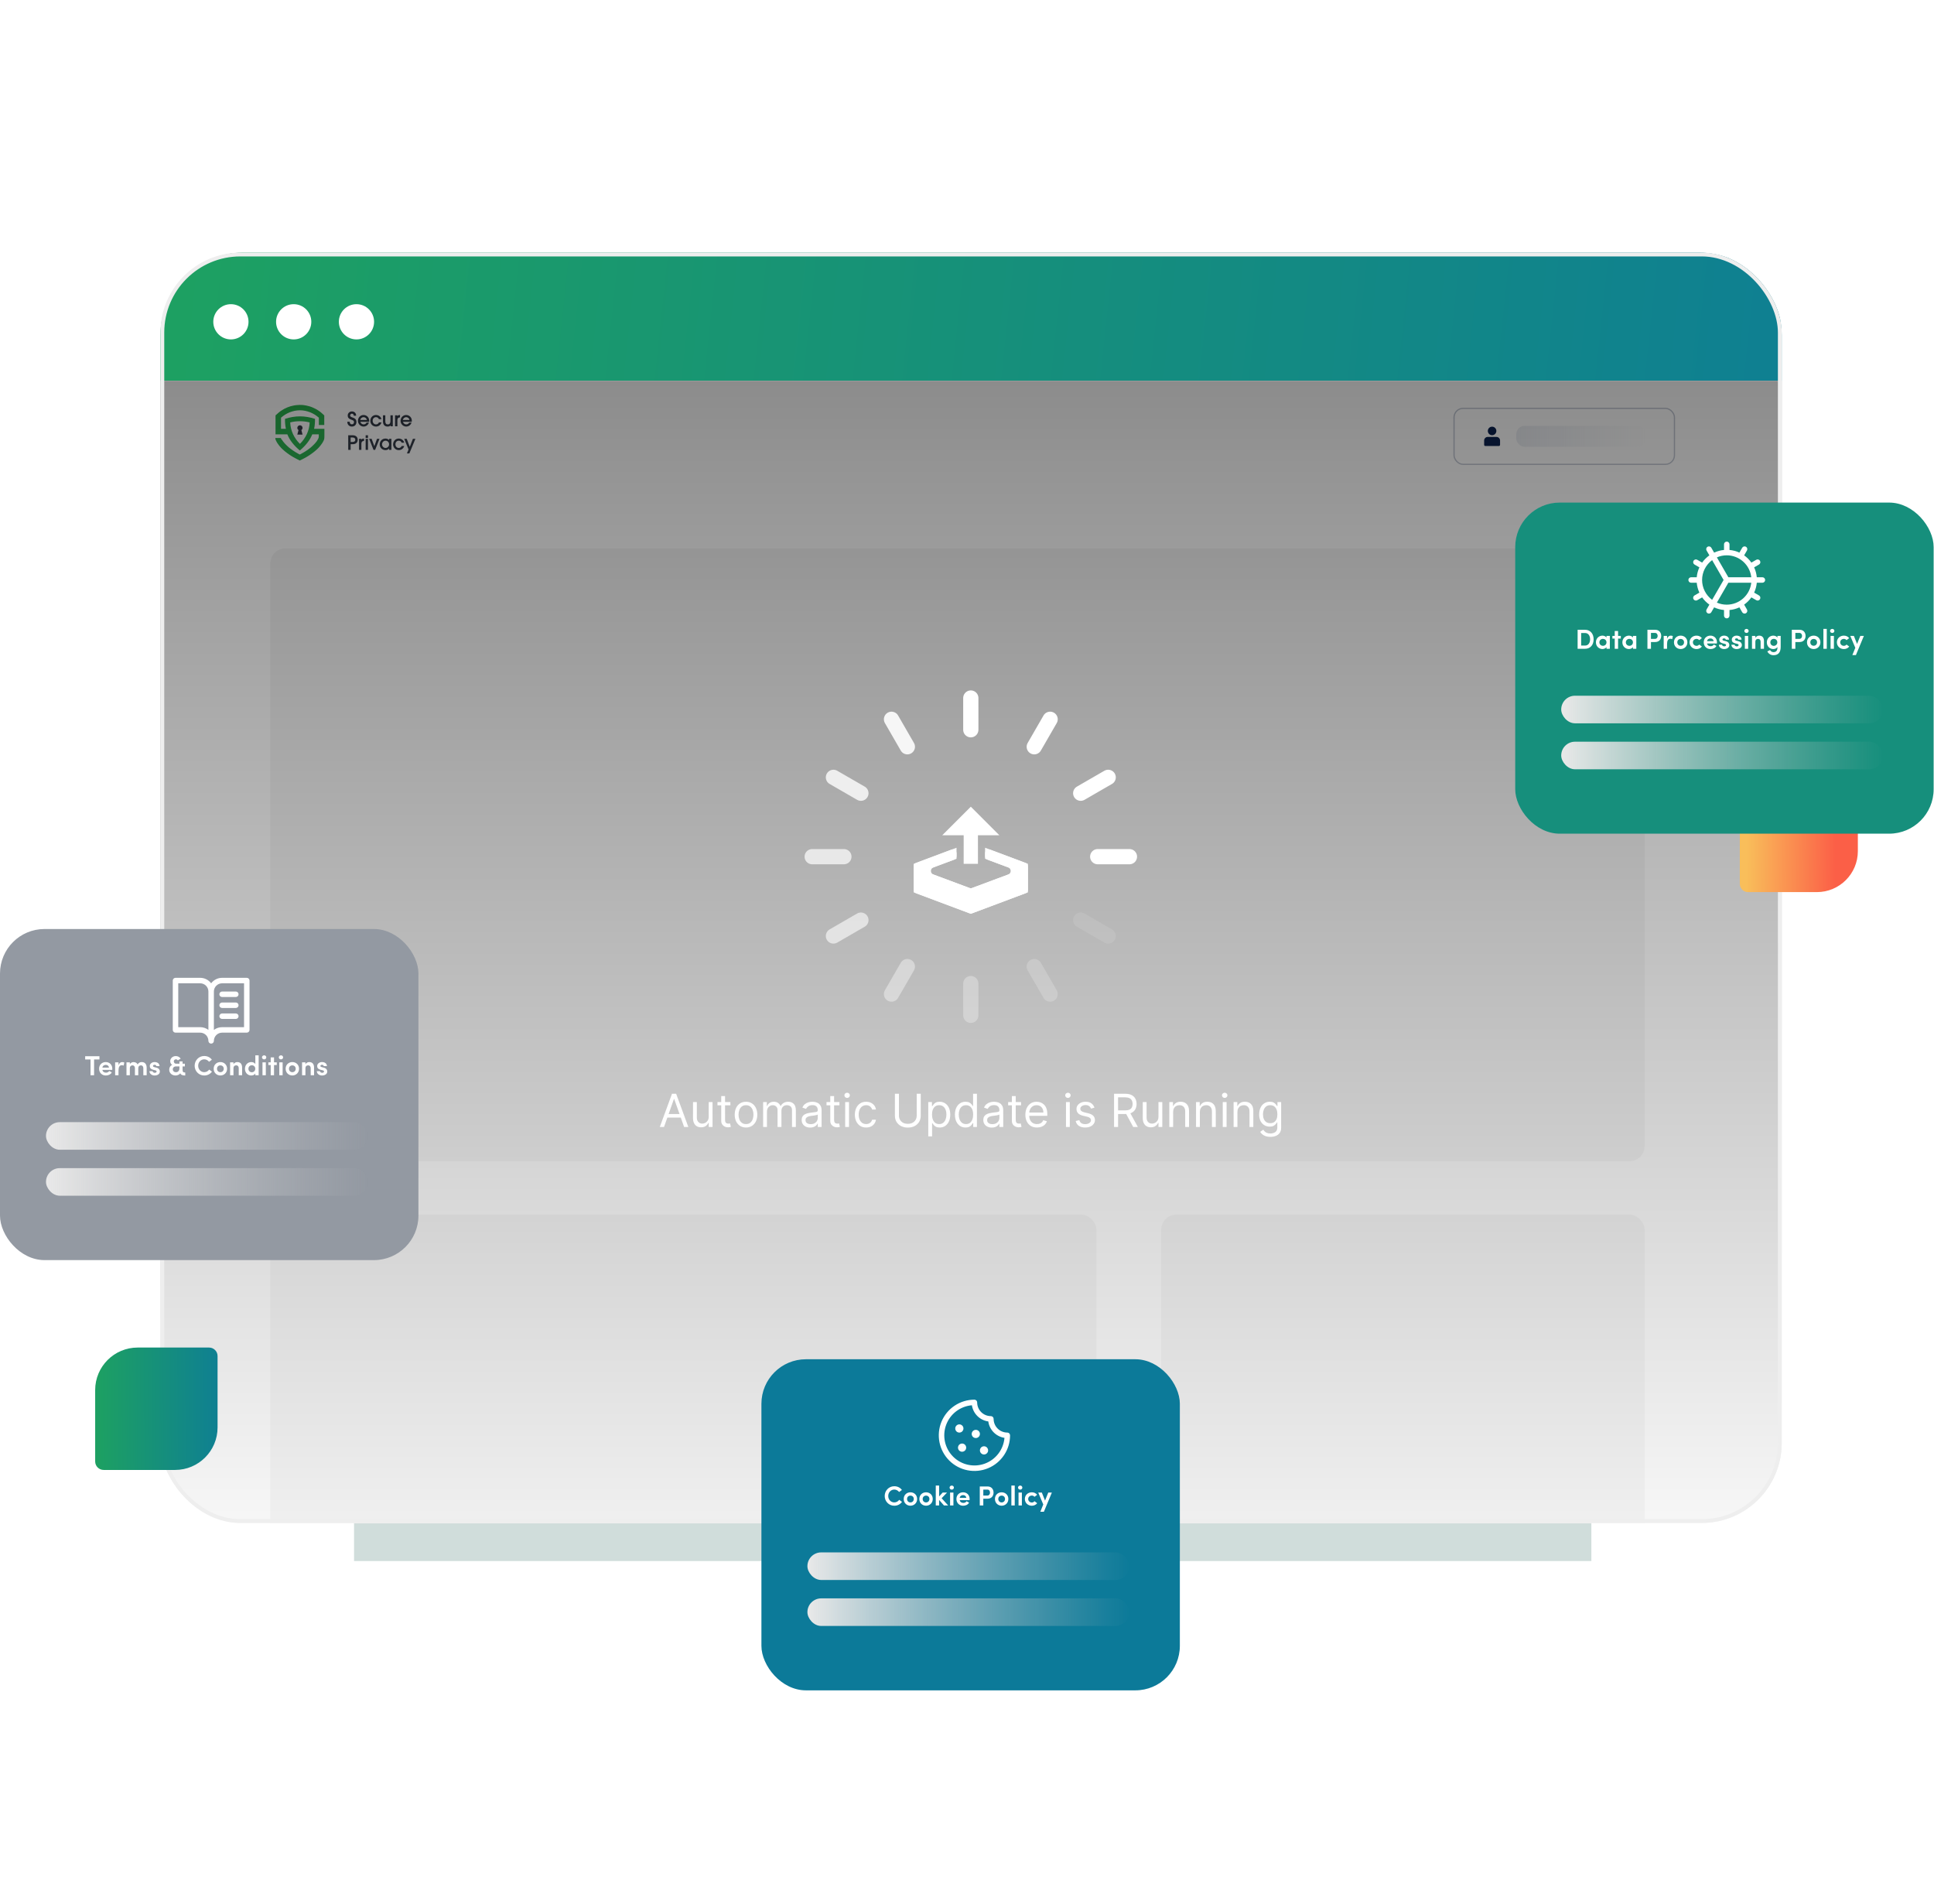 <svg width="508" height="500" viewBox="0 0 508 500" fill="none" xmlns="http://www.w3.org/2000/svg">
<g opacity="0.35" filter="url(#filter0_f_16215_17872)">
<rect x="92.998" y="236" width="325" height="174" fill="#779E98"/>
</g>
<g clip-path="url(#clip0_16215_17872)">
<path d="M42.143 100H467.998V88.063C467.998 76.07 458.276 66.348 446.283 66.348H63.858C51.865 66.348 42.143 76.07 42.143 88.063V100Z" fill="url(#paint0_linear_16215_17872)"/>
<circle cx="60.651" cy="84.518" r="4.627" fill="white"/>
<circle cx="77.143" cy="84.518" r="4.627" fill="white"/>
<circle cx="93.633" cy="84.518" r="4.627" fill="white"/>
<g clip-path="url(#clip1_16215_17872)">
<rect width="425.855" height="300" transform="translate(42.143 100)" fill="white"/>
<rect x="71" y="144" width="361" height="161" rx="4" fill="#F3F3F3"/>
<rect x="71" y="319" width="217" height="161" rx="4" fill="#F3F3F3"/>
<rect x="305" y="319" width="127" height="161" rx="4" fill="#F3F3F3"/>
<g filter="url(#filter1_b_16215_17872)">
<rect x="381.93" y="107.252" width="57.898" height="14.702" rx="2.38" stroke="#011949" stroke-opacity="0.25" stroke-width="0.317"/>
<circle cx="391.927" cy="113.184" r="1.12" fill="#011949"/>
<path d="M389.836 115.704C389.836 115.179 390.262 114.752 390.788 114.752H393.065C393.591 114.752 394.017 115.179 394.017 115.704V116.824C394.017 117 393.875 117.142 393.7 117.142H390.153C389.978 117.142 389.836 117 389.836 116.824V115.704Z" fill="#011949"/>
<rect x="398.271" y="111.853" width="34.1" height="5.5" rx="2.2" fill="url(#paint1_linear_16215_17872)"/>
<path fill-rule="evenodd" clip-rule="evenodd" d="M92.427 108.062C91.826 108.062 91.334 108.53 91.334 109.127C91.334 109.398 91.386 109.619 91.562 109.811C91.737 110.001 92.028 110.158 92.494 110.315C92.692 110.383 92.814 110.457 92.888 110.542C92.96 110.627 92.989 110.727 92.989 110.857C92.989 111.033 92.932 111.18 92.835 111.283C92.738 111.386 92.599 111.448 92.427 111.448C92.255 111.448 92.116 111.384 92.019 111.275C91.921 111.165 91.862 111.006 91.86 110.811L91.859 110.77H91.227L91.227 110.812C91.232 111.174 91.358 111.479 91.571 111.695C91.784 111.91 92.081 112.033 92.427 112.033C92.769 112.033 93.068 111.916 93.282 111.709C93.496 111.502 93.621 111.207 93.621 110.857C93.621 110.526 93.545 110.277 93.359 110.078C93.175 109.88 92.888 109.737 92.48 109.608C92.3 109.55 92.171 109.485 92.088 109.407C92.007 109.329 91.967 109.237 91.967 109.116C91.967 108.866 92.187 108.647 92.427 108.647C92.572 108.647 92.693 108.695 92.777 108.779C92.861 108.862 92.912 108.986 92.912 109.147V109.189H93.546L93.545 109.146C93.54 108.81 93.422 108.538 93.222 108.35C93.023 108.162 92.745 108.062 92.427 108.062ZM105.073 109.623V108.996L105.028 108.998C104.705 109.016 104.488 109.11 104.347 109.261V109.074H103.77V111.962H104.382V110.346C104.382 110.117 104.439 109.941 104.545 109.821C104.651 109.702 104.812 109.631 105.032 109.624L105.073 109.623ZM95.479 108.998C94.709 108.998 94.021 109.635 94.021 110.544C94.021 111.314 94.678 112.033 95.494 112.033C96.117 112.033 96.66 111.647 96.884 111.054L96.906 110.997H96.291L96.279 111.019C96.125 111.304 95.83 111.468 95.515 111.468C95.121 111.468 94.778 111.207 94.647 110.788H96.957L96.963 110.753C96.978 110.653 96.978 110.569 96.978 110.484V110.484V110.483C96.978 109.655 96.33 108.998 95.479 108.998ZM98.751 108.998C97.903 108.998 97.272 109.677 97.272 110.544C97.272 111.366 97.925 112.033 98.756 112.033C99.399 112.033 99.953 111.657 100.182 111.008L100.202 110.952H99.526L99.515 110.977C99.374 111.286 99.1 111.468 98.756 111.468C98.251 111.468 97.885 111.051 97.885 110.513C97.885 110.236 97.975 109.999 98.128 109.831C98.282 109.664 98.501 109.563 98.766 109.563C98.949 109.563 99.099 109.611 99.222 109.696C99.345 109.781 99.444 109.906 99.52 110.066L99.532 110.09H100.198L100.183 110.036C100.01 109.409 99.408 108.998 98.751 108.998ZM106.672 108.998C105.902 108.998 105.214 109.635 105.214 110.544C105.214 111.314 105.871 112.033 106.688 112.033C107.31 112.033 107.853 111.647 108.077 111.054L108.099 110.997H107.485L107.473 111.019C107.318 111.304 107.023 111.468 106.708 111.468C106.314 111.468 105.971 111.207 105.84 110.788H108.15L108.156 110.753C108.172 110.653 108.172 110.569 108.172 110.484V110.483C108.172 109.655 107.523 108.998 106.672 108.998ZM101.209 109.074H100.597V110.68C100.597 111.182 100.742 111.522 100.97 111.736C101.198 111.95 101.503 112.033 101.812 112.033C102.14 112.033 102.437 111.928 102.607 111.734V111.962H103.174V109.074H102.561V110.63C102.561 110.895 102.5 111.104 102.385 111.247C102.272 111.388 102.101 111.468 101.868 111.468C101.635 111.468 101.474 111.4 101.37 111.269C101.264 111.136 101.209 110.929 101.209 110.64V109.074ZM96.361 110.299H94.638C94.699 109.866 95.097 109.563 95.494 109.563C95.911 109.563 96.3 109.871 96.361 110.299ZM107.554 110.299H105.831C105.892 109.866 106.29 109.563 106.688 109.563C107.105 109.563 107.493 109.871 107.554 110.299ZM92.599 114.319H91.465V118.148H92.098V116.67H92.604C93.016 116.67 93.356 116.569 93.593 116.369C93.831 116.168 93.961 115.872 93.961 115.494C93.961 115.117 93.829 114.821 93.589 114.62C93.35 114.42 93.009 114.319 92.599 114.319ZM96.658 114.319H96.046V115.02H96.658V114.319ZM92.098 116.085V114.904H92.594C92.826 114.904 93.01 114.958 93.135 115.057C93.258 115.155 93.328 115.301 93.328 115.494C93.328 115.686 93.26 115.831 93.139 115.93C93.016 116.029 92.834 116.085 92.599 116.085H92.098ZM95.614 115.808V115.182L95.569 115.184C95.246 115.202 95.029 115.295 94.888 115.447V115.26H94.311V118.148H94.923V116.532C94.923 116.303 94.98 116.127 95.087 116.007C95.192 115.887 95.353 115.817 95.573 115.81L95.614 115.808ZM101.25 115.184C100.398 115.184 99.735 115.831 99.735 116.75C99.735 117.585 100.427 118.219 101.27 118.219C101.641 118.219 101.978 118.076 102.192 117.794V118.148H102.805V115.26H102.192V115.585C101.964 115.313 101.633 115.184 101.25 115.184ZM104.734 115.184C103.886 115.184 103.255 115.863 103.255 116.729C103.255 117.552 103.908 118.219 104.739 118.219C105.381 118.219 105.935 117.843 106.165 117.194L106.184 117.138H105.509L105.497 117.162C105.357 117.472 105.082 117.654 104.739 117.654C104.233 117.654 103.868 117.237 103.868 116.699C103.868 116.422 103.957 116.185 104.111 116.017C104.264 115.85 104.484 115.749 104.749 115.749C104.932 115.749 105.082 115.796 105.205 115.881C105.328 115.967 105.426 116.092 105.503 116.251L105.514 116.275H106.18L106.166 116.222C105.992 115.594 105.39 115.184 104.734 115.184ZM96.658 115.26H96.046V118.148H96.658V115.26ZM97.617 115.26H96.961L98.112 118.148H98.54L99.68 115.26H99.024L98.328 117.196L97.617 115.26ZM106.836 115.26H106.176L107.315 118.05L106.886 119.084H107.526L109.114 115.26H108.453L107.635 117.361L106.836 115.26ZM100.348 116.709C100.348 116.179 100.762 115.749 101.265 115.749C101.823 115.749 102.202 116.183 102.202 116.709C102.202 117.218 101.789 117.654 101.265 117.654C100.762 117.654 100.348 117.214 100.348 116.709Z" fill="#2E3542"/>
<path fill-rule="evenodd" clip-rule="evenodd" d="M78.783 111.695C79.16 111.695 79.468 112.001 79.468 112.376C79.468 112.615 79.349 112.836 79.16 112.955L79.468 114.147H78.783H78.098L78.406 112.955C78.218 112.836 78.098 112.615 78.098 112.376C78.098 112.018 78.406 111.695 78.783 111.695Z" fill="#2E3542"/>
<path d="M74.191 115.697C74.243 115.782 74.294 115.867 74.363 115.952C74.431 116.037 74.483 116.122 74.568 116.208C74.637 116.293 74.723 116.378 74.791 116.463C74.877 116.548 74.963 116.633 75.048 116.736C75.134 116.821 75.219 116.906 75.322 117.008C75.425 117.093 75.511 117.195 75.614 117.281C75.716 117.366 75.819 117.451 75.922 117.553C76.025 117.638 76.128 117.723 76.248 117.809C76.368 117.894 76.47 117.979 76.59 118.064C76.71 118.149 76.83 118.234 76.933 118.302C77.053 118.388 77.173 118.456 77.293 118.541C77.396 118.609 77.516 118.677 77.635 118.762C77.738 118.83 77.858 118.899 77.995 118.967C78.115 119.035 78.235 119.103 78.355 119.171C78.492 119.239 78.612 119.307 78.732 119.375L78.749 119.392L78.766 119.375C78.886 119.307 79.023 119.239 79.143 119.171C79.263 119.103 79.4 119.035 79.503 118.967C79.623 118.899 79.743 118.83 79.863 118.762C79.983 118.694 80.103 118.609 80.223 118.541C80.343 118.456 80.463 118.388 80.583 118.302C80.703 118.217 80.823 118.149 80.925 118.064C81.045 117.979 81.148 117.894 81.268 117.809C81.371 117.723 81.491 117.638 81.594 117.553C81.713 117.468 81.816 117.366 81.902 117.281C82.005 117.195 82.108 117.093 82.193 117.008C82.296 116.923 82.382 116.821 82.468 116.736C82.553 116.65 82.639 116.565 82.725 116.463C82.81 116.378 82.879 116.293 82.947 116.208C83.016 116.122 83.084 116.037 83.153 115.952C83.221 115.867 83.273 115.782 83.324 115.697C83.376 115.611 83.427 115.526 83.461 115.458C83.496 115.407 83.513 115.356 83.547 115.305C83.564 115.254 83.598 115.203 83.615 115.169C83.633 115.118 83.65 115.083 83.667 115.032C83.684 114.998 83.684 114.947 83.701 114.913C83.718 114.828 83.718 114.743 83.735 114.658C83.735 114.572 83.735 114.487 83.735 114.385V114.334V114.317C83.735 114.266 83.735 114.232 83.735 114.215C83.735 114.181 83.735 114.147 83.735 114.113V114.079H82.022C81.388 115.663 80.308 117.008 78.749 118.319C77.207 117.008 76.111 115.663 75.477 114.079H73.797H73.695H73.078H72.975H72.478H72.375V113.976V109.395V109.208V109.139V109.088L72.409 109.071L72.461 109.02L72.598 108.901C72.803 108.697 73.026 108.509 73.249 108.322C73.472 108.135 73.712 107.964 73.952 107.811C74.191 107.658 74.448 107.504 74.688 107.368C74.945 107.232 75.202 107.113 75.459 107.01C75.716 106.908 75.991 106.806 76.265 106.721C76.539 106.636 76.83 106.568 77.104 106.517C77.379 106.465 77.67 106.414 77.944 106.397C78.218 106.363 78.509 106.346 78.784 106.346C79.058 106.346 79.349 106.363 79.623 106.38C79.914 106.414 80.189 106.465 80.463 106.517C80.737 106.568 81.011 106.636 81.285 106.721C81.559 106.806 81.834 106.891 82.091 107.01C82.347 107.113 82.605 107.232 82.862 107.368C83.119 107.504 83.359 107.641 83.598 107.811C83.838 107.964 84.078 108.135 84.301 108.322C84.524 108.509 84.746 108.697 84.952 108.901L85.089 109.037L85.141 109.088L85.175 109.122V109.173V109.242V109.429V111.558V111.626H85.072H83.855H83.753V111.524V109.718V109.701L83.735 109.684C83.564 109.531 83.393 109.395 83.204 109.259C83.016 109.122 82.844 109.003 82.656 108.884C82.468 108.765 82.262 108.663 82.073 108.56C81.868 108.458 81.679 108.373 81.474 108.288C81.251 108.203 81.045 108.135 80.823 108.066C80.6 107.998 80.377 107.947 80.154 107.896C79.931 107.845 79.692 107.828 79.469 107.794C79.246 107.777 79.006 107.76 78.784 107.76C78.561 107.76 78.321 107.777 78.098 107.794C77.875 107.811 77.635 107.845 77.413 107.896C77.19 107.947 76.967 107.998 76.745 108.066C76.522 108.135 76.299 108.203 76.093 108.288C75.888 108.373 75.682 108.458 75.494 108.56C75.305 108.663 75.1 108.765 74.911 108.884C74.723 109.003 74.534 109.122 74.363 109.259C74.191 109.395 74.003 109.531 73.832 109.684L73.814 109.701V109.718V112.631H75.1C74.928 111.83 74.843 110.962 74.86 110.008C77.567 109.139 80.034 109.139 82.742 110.008C82.759 110.962 82.673 111.83 82.502 112.631H83.787H83.89H85.106H85.209V112.733V114.079C85.209 114.726 85.209 115.049 85.158 115.305C85.106 115.577 85.003 115.748 84.815 116.088L84.798 116.122C84.746 116.225 84.678 116.327 84.609 116.429C84.541 116.531 84.472 116.633 84.386 116.736C84.318 116.838 84.232 116.94 84.147 117.059C84.061 117.161 83.975 117.281 83.873 117.383C83.787 117.485 83.684 117.587 83.581 117.706C83.478 117.809 83.376 117.911 83.256 118.013C83.153 118.115 83.033 118.217 82.913 118.319C82.793 118.422 82.673 118.524 82.553 118.626C82.433 118.728 82.313 118.813 82.176 118.916C82.056 119.018 81.919 119.103 81.782 119.205C81.645 119.29 81.508 119.392 81.371 119.495C81.234 119.58 81.097 119.682 80.942 119.767C80.805 119.852 80.651 119.955 80.497 120.04C80.36 120.125 80.206 120.21 80.034 120.295C79.88 120.38 79.726 120.465 79.555 120.551C79.4 120.636 79.229 120.721 79.075 120.789L78.869 120.891L78.801 120.925L78.749 120.942L78.698 120.925L78.629 120.891L78.424 120.789C78.252 120.704 78.098 120.636 77.944 120.551C77.79 120.465 77.618 120.38 77.464 120.295C77.31 120.21 77.156 120.125 77.001 120.04C76.847 119.955 76.71 119.869 76.556 119.767C76.402 119.682 76.265 119.58 76.128 119.495C75.991 119.392 75.853 119.307 75.716 119.205C75.579 119.103 75.459 119.018 75.322 118.916C75.185 118.813 75.065 118.711 74.945 118.626C74.825 118.524 74.706 118.422 74.585 118.319C74.466 118.217 74.346 118.115 74.243 118.013C74.14 117.911 74.02 117.809 73.917 117.706C73.814 117.604 73.712 117.485 73.626 117.383C73.523 117.281 73.438 117.161 73.352 117.059C73.266 116.957 73.18 116.855 73.112 116.736C73.043 116.633 72.958 116.531 72.889 116.429C72.821 116.327 72.752 116.225 72.701 116.122L72.684 116.088C72.581 115.884 72.495 115.748 72.444 115.611C72.392 115.475 72.341 115.339 72.324 115.152L72.307 115.032H72.427H73.695H73.763L73.797 115.1V115.118V115.135C73.814 115.186 73.832 115.22 73.866 115.271C73.883 115.322 73.917 115.373 73.952 115.424C74.089 115.526 74.123 115.611 74.191 115.697ZM81.337 110.945C79.76 110.536 77.824 110.519 76.231 110.945C76.299 113.074 77.258 115.1 78.784 116.582C80.308 115.083 81.268 113.074 81.337 110.945Z" fill="#24B04B"/>
</g>
<rect opacity="0.45" x="41" y="100" width="427" height="300" fill="url(#paint2_linear_16215_17872)"/>
<path d="M255 183.333V191.667" stroke="white" stroke-width="4" stroke-linecap="round" stroke-linejoin="round"/>
<path d="M275.835 188.916L271.668 196.133" stroke="white" stroke-width="4" stroke-linecap="round" stroke-linejoin="round"/>
<path d="M291.084 204.167L283.867 208.334" stroke="white" stroke-width="4" stroke-linecap="round" stroke-linejoin="round"/>
<path d="M296.667 225H288.334" stroke="white" stroke-width="4" stroke-linecap="round" stroke-linejoin="round"/>
<path opacity="0.1" d="M291.084 245.834L283.867 241.667" stroke="white" stroke-width="4" stroke-linecap="round" stroke-linejoin="round"/>
<path opacity="0.2" d="M275.835 261.085L271.668 253.868" stroke="white" stroke-width="4" stroke-linecap="round" stroke-linejoin="round"/>
<path opacity="0.3" d="M255 266.667V258.333" stroke="white" stroke-width="4" stroke-linecap="round" stroke-linejoin="round"/>
<path opacity="0.4" d="M234.168 261.085L238.335 253.868" stroke="white" stroke-width="4" stroke-linecap="round" stroke-linejoin="round"/>
<path opacity="0.6" d="M218.916 245.834L226.133 241.667" stroke="white" stroke-width="4" stroke-linecap="round" stroke-linejoin="round"/>
<path opacity="0.7" d="M213.334 225H221.667" stroke="white" stroke-width="4" stroke-linecap="round" stroke-linejoin="round"/>
<path opacity="0.8" d="M218.916 204.167L226.133 208.334" stroke="white" stroke-width="4" stroke-linecap="round" stroke-linejoin="round"/>
<path opacity="0.9" d="M234.168 188.916L238.335 196.133" stroke="white" stroke-width="4" stroke-linecap="round" stroke-linejoin="round"/>
<path d="M253.125 226.875H256.875V219.375H262.5L255 211.875L247.5 219.375H253.125V226.875ZM258.75 222.656V225.547L267.336 228.75L255 233.349L242.664 228.75L251.25 225.547V222.656L240 226.875V234.375L255 240L270 234.375V226.875L258.75 222.656Z" fill="white"/>
<path d="M260.101 223.163C259.447 222.918 258.75 223.401 258.75 224.099V224.853C258.75 225.271 259.009 225.644 259.401 225.79L264.823 227.813C265.691 228.136 265.691 229.363 264.823 229.687L255.349 233.219C255.124 233.303 254.876 233.303 254.651 233.219L245.177 229.687C244.309 229.363 244.309 228.136 245.177 227.813L250.599 225.79C250.991 225.644 251.25 225.271 251.25 224.853V224.099C251.25 223.401 250.553 222.918 249.899 223.163L240.649 226.632C240.259 226.778 240 227.151 240 227.568V233.682C240 234.099 240.259 234.472 240.649 234.618L254.649 239.868C254.875 239.953 255.125 239.953 255.351 239.868L269.351 234.618C269.741 234.472 270 234.099 270 233.682V227.568C270 227.151 269.741 226.778 269.351 226.632L260.101 223.163Z" fill="white"/>
<path d="M174.415 296H173.307L176.511 287.273H177.602L180.807 296H179.699L177.091 288.653H177.023L174.415 296ZM174.824 292.591H179.29V293.528H174.824V292.591ZM186.155 293.324V289.455H187.161V296H186.155V294.892H186.087C185.933 295.224 185.695 295.507 185.371 295.74C185.047 295.97 184.638 296.085 184.143 296.085C183.734 296.085 183.371 295.996 183.053 295.817C182.734 295.635 182.484 295.362 182.303 294.999C182.121 294.632 182.03 294.17 182.03 293.614V289.455H183.036V293.545C183.036 294.023 183.169 294.403 183.436 294.688C183.706 294.972 184.05 295.114 184.467 295.114C184.717 295.114 184.972 295.05 185.23 294.922C185.491 294.794 185.71 294.598 185.886 294.334C186.065 294.07 186.155 293.733 186.155 293.324ZM191.849 289.455V290.307H188.457V289.455H191.849ZM189.446 287.886H190.451V294.125C190.451 294.409 190.493 294.622 190.575 294.764C190.66 294.903 190.768 294.997 190.899 295.045C191.032 295.091 191.173 295.114 191.321 295.114C191.431 295.114 191.522 295.108 191.593 295.097C191.664 295.082 191.721 295.071 191.764 295.062L191.968 295.966C191.9 295.991 191.805 296.017 191.683 296.043C191.561 296.071 191.406 296.085 191.218 296.085C190.934 296.085 190.656 296.024 190.383 295.902C190.113 295.78 189.889 295.594 189.71 295.344C189.534 295.094 189.446 294.778 189.446 294.398V287.886ZM195.951 296.136C195.36 296.136 194.841 295.996 194.395 295.714C193.952 295.433 193.605 295.04 193.355 294.534C193.108 294.028 192.985 293.437 192.985 292.761C192.985 292.08 193.108 291.484 193.355 290.976C193.605 290.467 193.952 290.072 194.395 289.791C194.841 289.51 195.36 289.369 195.951 289.369C196.542 289.369 197.059 289.51 197.502 289.791C197.948 290.072 198.294 290.467 198.542 290.976C198.792 291.484 198.917 292.08 198.917 292.761C198.917 293.437 198.792 294.028 198.542 294.534C198.294 295.04 197.948 295.433 197.502 295.714C197.059 295.996 196.542 296.136 195.951 296.136ZM195.951 295.233C196.4 295.233 196.769 295.118 197.059 294.888C197.348 294.658 197.563 294.355 197.702 293.98C197.841 293.605 197.911 293.199 197.911 292.761C197.911 292.324 197.841 291.916 197.702 291.538C197.563 291.161 197.348 290.855 197.059 290.622C196.769 290.389 196.4 290.273 195.951 290.273C195.502 290.273 195.132 290.389 194.843 290.622C194.553 290.855 194.338 291.161 194.199 291.538C194.06 291.916 193.99 292.324 193.99 292.761C193.99 293.199 194.06 293.605 194.199 293.98C194.338 294.355 194.553 294.658 194.843 294.888C195.132 295.118 195.502 295.233 195.951 295.233ZM200.452 296V289.455H201.423V290.477H201.509C201.645 290.128 201.865 289.857 202.169 289.663C202.473 289.467 202.838 289.369 203.264 289.369C203.696 289.369 204.055 289.467 204.342 289.663C204.632 289.857 204.858 290.128 205.02 290.477H205.088C205.256 290.139 205.507 289.871 205.842 289.672C206.178 289.47 206.58 289.369 207.048 289.369C207.634 289.369 208.112 289.553 208.484 289.919C208.857 290.283 209.043 290.849 209.043 291.619V296H208.037V291.619C208.037 291.136 207.905 290.791 207.641 290.584C207.376 290.376 207.065 290.273 206.707 290.273C206.247 290.273 205.891 290.412 205.638 290.69C205.385 290.966 205.259 291.315 205.259 291.739V296H204.236V291.517C204.236 291.145 204.115 290.845 203.874 290.618C203.632 290.388 203.321 290.273 202.94 290.273C202.679 290.273 202.435 290.342 202.207 290.482C201.983 290.621 201.801 290.814 201.662 291.061C201.526 291.305 201.457 291.588 201.457 291.909V296H200.452ZM212.808 296.153C212.393 296.153 212.016 296.075 211.678 295.919C211.34 295.76 211.072 295.531 210.873 295.233C210.674 294.932 210.575 294.568 210.575 294.142C210.575 293.767 210.648 293.463 210.796 293.23C210.944 292.994 211.141 292.81 211.388 292.676C211.636 292.543 211.908 292.443 212.207 292.378C212.508 292.31 212.81 292.256 213.114 292.216C213.512 292.165 213.835 292.126 214.082 292.101C214.332 292.072 214.513 292.026 214.627 291.96C214.744 291.895 214.802 291.781 214.802 291.619V291.585C214.802 291.165 214.687 290.838 214.457 290.605C214.229 290.372 213.884 290.256 213.421 290.256C212.941 290.256 212.565 290.361 212.292 290.571C212.019 290.781 211.827 291.006 211.717 291.244L210.762 290.903C210.933 290.506 211.16 290.196 211.444 289.974C211.731 289.75 212.043 289.594 212.381 289.506C212.722 289.415 213.058 289.369 213.387 289.369C213.597 289.369 213.839 289.395 214.112 289.446C214.387 289.494 214.653 289.595 214.908 289.749C215.167 289.902 215.381 290.134 215.552 290.443C215.722 290.753 215.808 291.168 215.808 291.688V296H214.802V295.114H214.751C214.683 295.256 214.569 295.408 214.41 295.57C214.251 295.732 214.039 295.869 213.775 295.983C213.511 296.097 213.188 296.153 212.808 296.153ZM212.961 295.25C213.359 295.25 213.694 295.172 213.967 295.016C214.242 294.859 214.45 294.658 214.589 294.411C214.731 294.163 214.802 293.903 214.802 293.631V292.71C214.759 292.761 214.665 292.808 214.521 292.851C214.379 292.891 214.214 292.926 214.026 292.957C213.842 292.986 213.661 293.011 213.485 293.034C213.312 293.054 213.171 293.071 213.063 293.085C212.802 293.119 212.558 293.175 212.33 293.251C212.106 293.325 211.924 293.437 211.785 293.588C211.648 293.736 211.58 293.937 211.58 294.193C211.58 294.543 211.71 294.807 211.968 294.986C212.229 295.162 212.56 295.25 212.961 295.25ZM220.49 289.455V290.307H217.098V289.455H220.49ZM218.086 287.886H219.092V294.125C219.092 294.409 219.133 294.622 219.216 294.764C219.301 294.903 219.409 294.997 219.539 295.045C219.673 295.091 219.814 295.114 219.961 295.114C220.072 295.114 220.163 295.108 220.234 295.097C220.305 295.082 220.362 295.071 220.404 295.062L220.609 295.966C220.541 295.991 220.446 296.017 220.324 296.043C220.201 296.071 220.047 296.085 219.859 296.085C219.575 296.085 219.297 296.024 219.024 295.902C218.754 295.78 218.529 295.594 218.35 295.344C218.174 295.094 218.086 294.778 218.086 294.398V287.886ZM222.002 296V289.455H223.008V296H222.002ZM222.514 288.364C222.318 288.364 222.149 288.297 222.007 288.163C221.868 288.03 221.798 287.869 221.798 287.682C221.798 287.494 221.868 287.334 222.007 287.2C222.149 287.067 222.318 287 222.514 287C222.71 287 222.877 287.067 223.017 287.2C223.159 287.334 223.23 287.494 223.23 287.682C223.23 287.869 223.159 288.03 223.017 288.163C222.877 288.297 222.71 288.364 222.514 288.364ZM227.509 296.136C226.896 296.136 226.367 295.991 225.924 295.702C225.481 295.412 225.14 295.013 224.901 294.504C224.663 293.996 224.543 293.415 224.543 292.761C224.543 292.097 224.665 291.51 224.91 291.001C225.157 290.49 225.501 290.091 225.941 289.804C226.384 289.514 226.901 289.369 227.492 289.369C227.952 289.369 228.367 289.455 228.737 289.625C229.106 289.795 229.408 290.034 229.644 290.341C229.88 290.648 230.026 291.006 230.083 291.415H229.077C229.001 291.116 228.83 290.852 228.566 290.622C228.305 290.389 227.952 290.273 227.509 290.273C227.117 290.273 226.773 290.375 226.478 290.58C226.185 290.781 225.957 291.067 225.792 291.436C225.63 291.803 225.549 292.233 225.549 292.727C225.549 293.233 225.629 293.673 225.788 294.048C225.95 294.423 226.177 294.714 226.469 294.922C226.765 295.129 227.112 295.233 227.509 295.233C227.771 295.233 228.008 295.188 228.221 295.097C228.434 295.006 228.614 294.875 228.762 294.705C228.91 294.534 229.015 294.33 229.077 294.091H230.083C230.026 294.477 229.886 294.825 229.661 295.135C229.44 295.442 229.146 295.686 228.779 295.868C228.415 296.047 227.992 296.136 227.509 296.136ZM240.792 287.273H241.849V293.051C241.849 293.648 241.708 294.18 241.427 294.649C241.148 295.115 240.755 295.483 240.246 295.753C239.738 296.02 239.141 296.153 238.457 296.153C237.772 296.153 237.175 296.02 236.667 295.753C236.158 295.483 235.763 295.115 235.482 294.649C235.204 294.18 235.065 293.648 235.065 293.051V287.273H236.121V292.966C236.121 293.392 236.215 293.771 236.403 294.104C236.59 294.433 236.857 294.693 237.204 294.884C237.553 295.071 237.971 295.165 238.457 295.165C238.942 295.165 239.36 295.071 239.71 294.884C240.059 294.693 240.326 294.433 240.511 294.104C240.698 293.771 240.792 293.392 240.792 292.966V287.273ZM243.823 298.455V289.455H244.794V290.494H244.914C244.988 290.381 245.09 290.236 245.221 290.06C245.354 289.881 245.544 289.722 245.792 289.582C246.042 289.44 246.38 289.369 246.806 289.369C247.357 289.369 247.843 289.507 248.263 289.783C248.684 290.058 249.012 290.449 249.248 290.955C249.483 291.46 249.601 292.057 249.601 292.744C249.601 293.438 249.483 294.038 249.248 294.547C249.012 295.053 248.685 295.445 248.267 295.723C247.85 295.999 247.368 296.136 246.823 296.136C246.402 296.136 246.066 296.067 245.813 295.928C245.56 295.786 245.365 295.625 245.229 295.446C245.093 295.264 244.988 295.114 244.914 294.994H244.828V298.455H243.823ZM244.811 292.727C244.811 293.222 244.884 293.658 245.029 294.036C245.174 294.411 245.385 294.705 245.664 294.918C245.942 295.128 246.283 295.233 246.686 295.233C247.107 295.233 247.458 295.122 247.739 294.901C248.023 294.676 248.236 294.375 248.378 293.997C248.523 293.616 248.596 293.193 248.596 292.727C248.596 292.267 248.525 291.852 248.382 291.483C248.243 291.111 248.032 290.817 247.748 290.601C247.466 290.382 247.113 290.273 246.686 290.273C246.277 290.273 245.934 290.376 245.655 290.584C245.377 290.788 245.167 291.075 245.025 291.445C244.882 291.811 244.811 292.239 244.811 292.727ZM253.607 296.136C253.061 296.136 252.58 295.999 252.162 295.723C251.745 295.445 251.418 295.053 251.182 294.547C250.946 294.038 250.828 293.438 250.828 292.744C250.828 292.057 250.946 291.46 251.182 290.955C251.418 290.449 251.746 290.058 252.167 289.783C252.587 289.507 253.073 289.369 253.624 289.369C254.05 289.369 254.387 289.44 254.634 289.582C254.884 289.722 255.074 289.881 255.205 290.06C255.338 290.236 255.442 290.381 255.516 290.494H255.601V287.273H256.607V296H255.635V294.994H255.516C255.442 295.114 255.337 295.264 255.201 295.446C255.064 295.625 254.87 295.786 254.617 295.928C254.364 296.067 254.027 296.136 253.607 296.136ZM253.743 295.233C254.147 295.233 254.488 295.128 254.766 294.918C255.044 294.705 255.256 294.411 255.401 294.036C255.546 293.658 255.618 293.222 255.618 292.727C255.618 292.239 255.547 291.811 255.405 291.445C255.263 291.075 255.053 290.788 254.775 290.584C254.496 290.376 254.152 290.273 253.743 290.273C253.317 290.273 252.962 290.382 252.678 290.601C252.397 290.817 252.185 291.111 252.043 291.483C251.904 291.852 251.834 292.267 251.834 292.727C251.834 293.193 251.905 293.616 252.047 293.997C252.192 294.375 252.405 294.676 252.686 294.901C252.971 295.122 253.323 295.233 253.743 295.233ZM260.515 296.153C260.1 296.153 259.723 296.075 259.385 295.919C259.047 295.76 258.779 295.531 258.58 295.233C258.381 294.932 258.282 294.568 258.282 294.142C258.282 293.767 258.355 293.463 258.503 293.23C258.651 292.994 258.848 292.81 259.096 292.676C259.343 292.543 259.615 292.443 259.914 292.378C260.215 292.31 260.517 292.256 260.821 292.216C261.219 292.165 261.542 292.126 261.789 292.101C262.039 292.072 262.221 292.026 262.334 291.96C262.451 291.895 262.509 291.781 262.509 291.619V291.585C262.509 291.165 262.394 290.838 262.164 290.605C261.936 290.372 261.591 290.256 261.128 290.256C260.648 290.256 260.272 290.361 259.999 290.571C259.726 290.781 259.534 291.006 259.424 291.244L258.469 290.903C258.64 290.506 258.867 290.196 259.151 289.974C259.438 289.75 259.75 289.594 260.088 289.506C260.429 289.415 260.765 289.369 261.094 289.369C261.304 289.369 261.546 289.395 261.819 289.446C262.094 289.494 262.36 289.595 262.615 289.749C262.874 289.902 263.088 290.134 263.259 290.443C263.429 290.753 263.515 291.168 263.515 291.688V296H262.509V295.114H262.458C262.39 295.256 262.276 295.408 262.117 295.57C261.958 295.732 261.746 295.869 261.482 295.983C261.218 296.097 260.895 296.153 260.515 296.153ZM260.668 295.25C261.066 295.25 261.401 295.172 261.674 295.016C261.949 294.859 262.157 294.658 262.296 294.411C262.438 294.163 262.509 293.903 262.509 293.631V292.71C262.466 292.761 262.373 292.808 262.228 292.851C262.086 292.891 261.921 292.926 261.733 292.957C261.549 292.986 261.368 293.011 261.192 293.034C261.019 293.054 260.878 293.071 260.77 293.085C260.509 293.119 260.265 293.175 260.037 293.251C259.813 293.325 259.631 293.437 259.492 293.588C259.355 293.736 259.287 293.937 259.287 294.193C259.287 294.543 259.417 294.807 259.675 294.986C259.936 295.162 260.267 295.25 260.668 295.25ZM268.197 289.455V290.307H264.805V289.455H268.197ZM265.793 287.886H266.799V294.125C266.799 294.409 266.84 294.622 266.923 294.764C267.008 294.903 267.116 294.997 267.246 295.045C267.38 295.091 267.521 295.114 267.668 295.114C267.779 295.114 267.87 295.108 267.941 295.097C268.012 295.082 268.069 295.071 268.112 295.062L268.316 295.966C268.248 295.991 268.153 296.017 268.031 296.043C267.908 296.071 267.754 296.085 267.566 296.085C267.282 296.085 267.004 296.024 266.731 295.902C266.461 295.78 266.237 295.594 266.058 295.344C265.881 295.094 265.793 294.778 265.793 294.398V287.886ZM272.384 296.136C271.753 296.136 271.209 295.997 270.751 295.719C270.297 295.438 269.946 295.045 269.699 294.543C269.455 294.037 269.332 293.449 269.332 292.778C269.332 292.108 269.455 291.517 269.699 291.006C269.946 290.491 270.29 290.091 270.73 289.804C271.173 289.514 271.69 289.369 272.281 289.369C272.622 289.369 272.959 289.426 273.291 289.54C273.624 289.653 273.926 289.838 274.199 290.094C274.472 290.347 274.689 290.682 274.851 291.099C275.013 291.517 275.094 292.031 275.094 292.642V293.068H270.048V292.199H274.071C274.071 291.83 273.997 291.5 273.849 291.21C273.705 290.92 273.497 290.692 273.227 290.524C272.96 290.357 272.645 290.273 272.281 290.273C271.881 290.273 271.534 290.372 271.241 290.571C270.952 290.767 270.729 291.023 270.572 291.338C270.416 291.653 270.338 291.991 270.338 292.352V292.932C270.338 293.426 270.423 293.845 270.594 294.189C270.767 294.53 271.007 294.79 271.314 294.969C271.621 295.145 271.977 295.233 272.384 295.233C272.648 295.233 272.886 295.196 273.099 295.122C273.315 295.045 273.501 294.932 273.658 294.781C273.814 294.628 273.935 294.437 274.02 294.21L274.991 294.483C274.889 294.812 274.717 295.102 274.476 295.352C274.234 295.599 273.936 295.793 273.581 295.932C273.226 296.068 272.827 296.136 272.384 296.136ZM279.999 296V289.455H281.004V296H279.999ZM280.51 288.364C280.314 288.364 280.145 288.297 280.003 288.163C279.864 288.03 279.794 287.869 279.794 287.682C279.794 287.494 279.864 287.334 280.003 287.2C280.145 287.067 280.314 287 280.51 287C280.706 287 280.874 287.067 281.013 287.2C281.155 287.334 281.226 287.494 281.226 287.682C281.226 287.869 281.155 288.03 281.013 288.163C280.874 288.297 280.706 288.364 280.51 288.364ZM287.483 290.92L286.579 291.176C286.522 291.026 286.439 290.879 286.328 290.737C286.22 290.592 286.072 290.473 285.885 290.379C285.697 290.286 285.457 290.239 285.164 290.239C284.764 290.239 284.43 290.331 284.163 290.516C283.899 290.697 283.767 290.929 283.767 291.21C283.767 291.46 283.858 291.658 284.039 291.803C284.221 291.947 284.505 292.068 284.892 292.165L285.863 292.403C286.449 292.545 286.885 292.763 287.172 293.055C287.458 293.345 287.602 293.719 287.602 294.176C287.602 294.551 287.494 294.886 287.278 295.182C287.065 295.477 286.767 295.71 286.383 295.881C286 296.051 285.554 296.136 285.045 296.136C284.377 296.136 283.825 295.991 283.387 295.702C282.95 295.412 282.673 294.989 282.556 294.432L283.511 294.193C283.602 294.545 283.774 294.81 284.027 294.986C284.282 295.162 284.616 295.25 285.028 295.25C285.497 295.25 285.869 295.151 286.145 294.952C286.423 294.75 286.562 294.509 286.562 294.227C286.562 294 286.483 293.81 286.324 293.656C286.164 293.5 285.92 293.384 285.591 293.307L284.5 293.051C283.9 292.909 283.46 292.689 283.179 292.391C282.9 292.089 282.761 291.713 282.761 291.261C282.761 290.892 282.865 290.565 283.072 290.281C283.282 289.997 283.568 289.774 283.929 289.612C284.292 289.45 284.704 289.369 285.164 289.369C285.812 289.369 286.321 289.511 286.69 289.795C287.062 290.08 287.326 290.455 287.483 290.92ZM292.627 296V287.273H295.576C296.258 287.273 296.817 287.389 297.255 287.622C297.692 287.852 298.016 288.169 298.227 288.572C298.437 288.976 298.542 289.435 298.542 289.949C298.542 290.463 298.437 290.919 298.227 291.317C298.016 291.714 297.694 292.027 297.259 292.254C296.825 292.479 296.269 292.591 295.593 292.591H293.207V291.636H295.559C296.025 291.636 296.4 291.568 296.684 291.432C296.971 291.295 297.178 291.102 297.306 290.852C297.437 290.599 297.502 290.298 297.502 289.949C297.502 289.599 297.437 289.294 297.306 289.033C297.175 288.771 296.967 288.57 296.68 288.428C296.393 288.283 296.013 288.21 295.542 288.21H293.684V296H292.627ZM296.735 292.08L298.883 296H297.656L295.542 292.08H296.735ZM304.292 293.324V289.455H305.297V296H304.292V294.892H304.223C304.07 295.224 303.831 295.507 303.507 295.74C303.184 295.97 302.775 296.085 302.28 296.085C301.871 296.085 301.507 295.996 301.189 295.817C300.871 295.635 300.621 295.362 300.439 294.999C300.257 294.632 300.167 294.17 300.167 293.614V289.455H301.172V293.545C301.172 294.023 301.306 294.403 301.573 294.688C301.843 294.972 302.186 295.114 302.604 295.114C302.854 295.114 303.108 295.05 303.367 294.922C303.628 294.794 303.847 294.598 304.023 294.334C304.202 294.07 304.292 293.733 304.292 293.324ZM308.145 292.062V296H307.139V289.455H308.111V290.477H308.196C308.349 290.145 308.582 289.878 308.895 289.676C309.207 289.472 309.611 289.369 310.105 289.369C310.548 289.369 310.936 289.46 311.268 289.642C311.601 289.821 311.859 290.094 312.044 290.46C312.229 290.824 312.321 291.284 312.321 291.841V296H311.315V291.909C311.315 291.395 311.182 290.994 310.915 290.707C310.648 290.418 310.281 290.273 309.815 290.273C309.494 290.273 309.207 290.342 308.955 290.482C308.705 290.621 308.507 290.824 308.362 291.091C308.217 291.358 308.145 291.682 308.145 292.062ZM315.164 292.062V296H314.159V289.455H315.13V290.477H315.216C315.369 290.145 315.602 289.878 315.914 289.676C316.227 289.472 316.63 289.369 317.125 289.369C317.568 289.369 317.956 289.46 318.288 289.642C318.62 289.821 318.879 290.094 319.064 290.46C319.248 290.824 319.341 291.284 319.341 291.841V296H318.335V291.909C318.335 291.395 318.201 290.994 317.934 290.707C317.667 290.418 317.301 290.273 316.835 290.273C316.514 290.273 316.227 290.342 315.974 290.482C315.724 290.621 315.527 290.824 315.382 291.091C315.237 291.358 315.164 291.682 315.164 292.062ZM321.178 296V289.455H322.184V296H321.178ZM321.69 288.364C321.494 288.364 321.325 288.297 321.183 288.163C321.043 288.03 320.974 287.869 320.974 287.682C320.974 287.494 321.043 287.334 321.183 287.2C321.325 287.067 321.494 287 321.69 287C321.886 287 322.053 287.067 322.192 287.2C322.335 287.334 322.406 287.494 322.406 287.682C322.406 287.869 322.335 288.03 322.192 288.163C322.053 288.297 321.886 288.364 321.69 288.364ZM325.032 292.062V296H324.026V289.455H324.998V290.477H325.083C325.236 290.145 325.469 289.878 325.782 289.676C326.094 289.472 326.498 289.369 326.992 289.369C327.435 289.369 327.823 289.46 328.155 289.642C328.488 289.821 328.746 290.094 328.931 290.46C329.115 290.824 329.208 291.284 329.208 291.841V296H328.202V291.909C328.202 291.395 328.069 290.994 327.801 290.707C327.534 290.418 327.168 290.273 326.702 290.273C326.381 290.273 326.094 290.342 325.841 290.482C325.591 290.621 325.394 290.824 325.249 291.091C325.104 291.358 325.032 291.682 325.032 292.062ZM333.688 298.591C333.202 298.591 332.784 298.528 332.435 298.403C332.085 298.281 331.794 298.119 331.561 297.918C331.331 297.719 331.148 297.506 331.011 297.278L331.812 296.716C331.903 296.835 332.018 296.972 332.158 297.125C332.297 297.281 332.487 297.416 332.729 297.53C332.973 297.646 333.293 297.705 333.688 297.705C334.216 297.705 334.652 297.577 334.996 297.321C335.339 297.065 335.511 296.665 335.511 296.119V294.79H335.426C335.352 294.909 335.247 295.057 335.111 295.233C334.977 295.406 334.784 295.561 334.531 295.697C334.281 295.831 333.943 295.898 333.517 295.898C332.989 295.898 332.514 295.773 332.094 295.523C331.676 295.273 331.345 294.909 331.101 294.432C330.859 293.955 330.739 293.375 330.739 292.693C330.739 292.023 330.857 291.439 331.092 290.942C331.328 290.442 331.656 290.055 332.077 289.783C332.497 289.507 332.983 289.369 333.534 289.369C333.96 289.369 334.298 289.44 334.548 289.582C334.801 289.722 334.994 289.881 335.128 290.06C335.264 290.236 335.369 290.381 335.443 290.494H335.545V289.455H336.517V296.188C336.517 296.75 336.389 297.207 336.134 297.56C335.881 297.915 335.54 298.175 335.111 298.339C334.685 298.507 334.21 298.591 333.688 298.591ZM333.653 294.994C334.057 294.994 334.398 294.902 334.676 294.717C334.955 294.533 335.166 294.267 335.311 293.92C335.456 293.574 335.528 293.159 335.528 292.676C335.528 292.205 335.457 291.788 335.315 291.428C335.173 291.067 334.963 290.784 334.685 290.58C334.406 290.375 334.063 290.273 333.653 290.273C333.227 290.273 332.872 290.381 332.588 290.597C332.307 290.812 332.095 291.102 331.953 291.466C331.814 291.83 331.744 292.233 331.744 292.676C331.744 293.131 331.815 293.533 331.957 293.882C332.102 294.229 332.315 294.501 332.597 294.7C332.881 294.896 333.233 294.994 333.653 294.994Z" fill="white"/>
</g>
</g>
<rect x="42.643" y="66.848" width="424.855" height="332.652" rx="20.5" stroke="#EEEEEE"/>
<path d="M24.998 365.086C24.998 358.922 29.995 353.926 36.158 353.926H54.914C56.147 353.926 57.147 354.925 57.147 356.158V374.914C57.147 381.078 52.15 386.074 45.986 386.074H27.23C25.997 386.074 24.998 385.075 24.998 383.842V365.086Z" fill="url(#paint3_linear_16215_17872)"/>
<path d="M467.76 203.307C461.816 203.307 456.998 208.125 456.998 214.068L456.998 232.154C456.998 233.343 457.962 234.307 459.15 234.307L477.237 234.307C483.18 234.307 487.998 229.489 487.998 223.545L487.998 205.459C487.998 204.27 487.034 203.307 485.846 203.307L467.76 203.307Z" fill="url(#paint4_linear_16215_17872)"/>
<rect x="398" y="132" width="109.908" height="86.96" rx="11.69" fill="#168F7C"/>
<path d="M462.925 151.611H461.452C461.371 150.711 461.135 149.832 460.755 149.012L462.032 148.274C462.197 148.179 462.318 148.022 462.367 147.837C462.417 147.653 462.391 147.456 462.295 147.291C462.2 147.125 462.042 147.005 461.858 146.955C461.674 146.906 461.477 146.932 461.312 147.027L460.033 147.765C459.511 147.028 458.868 146.384 458.131 145.862L458.869 144.584C458.964 144.419 458.99 144.222 458.941 144.038C458.891 143.853 458.771 143.696 458.605 143.601C458.44 143.505 458.243 143.479 458.059 143.529C457.874 143.578 457.717 143.699 457.621 143.864L456.884 145.141C456.064 144.761 455.185 144.525 454.285 144.444V142.971C454.285 142.78 454.209 142.596 454.074 142.461C453.939 142.326 453.756 142.25 453.565 142.25C453.374 142.25 453.191 142.326 453.056 142.461C452.921 142.596 452.845 142.78 452.845 142.971V144.444C451.945 144.525 451.065 144.761 450.245 145.141L449.508 143.864C449.461 143.782 449.398 143.711 449.323 143.653C449.248 143.595 449.162 143.553 449.071 143.529C448.98 143.504 448.884 143.498 448.791 143.51C448.697 143.523 448.607 143.553 448.525 143.601C448.359 143.696 448.238 143.853 448.189 144.038C448.14 144.222 448.165 144.419 448.261 144.584L448.999 145.862C448.262 146.384 447.618 147.028 447.096 147.765L445.818 147.027C445.653 146.932 445.456 146.906 445.272 146.955C445.087 147.005 444.93 147.125 444.834 147.291C444.739 147.456 444.713 147.653 444.763 147.837C444.812 148.022 444.933 148.179 445.098 148.274L446.374 149.012C445.994 149.832 445.759 150.711 445.678 151.611H444.204C444.013 151.611 443.83 151.687 443.695 151.822C443.56 151.957 443.484 152.14 443.484 152.331C443.484 152.522 443.56 152.705 443.695 152.84C443.83 152.975 444.013 153.051 444.204 153.051H445.678C445.759 153.951 445.994 154.83 446.374 155.65L445.098 156.387C444.961 156.467 444.853 156.589 444.793 156.736C444.732 156.882 444.721 157.044 444.762 157.198C444.803 157.351 444.894 157.486 445.02 157.583C445.145 157.679 445.3 157.731 445.458 157.731C445.585 157.732 445.709 157.698 445.818 157.635L447.096 156.897C447.618 157.634 448.262 158.277 448.999 158.8L448.261 160.078C448.165 160.243 448.14 160.44 448.189 160.624C448.238 160.809 448.359 160.966 448.525 161.061C448.69 161.157 448.887 161.183 449.071 161.133C449.256 161.084 449.413 160.963 449.508 160.798L450.245 159.521C451.065 159.901 451.945 160.137 452.845 160.218V161.691C452.845 161.882 452.921 162.066 453.056 162.201C453.191 162.336 453.374 162.411 453.565 162.411C453.756 162.411 453.939 162.336 454.074 162.201C454.209 162.066 454.285 161.882 454.285 161.691V160.218C455.185 160.137 456.064 159.901 456.884 159.521L457.621 160.798C457.717 160.963 457.874 161.084 458.059 161.133C458.243 161.183 458.44 161.157 458.605 161.061C458.771 160.966 458.891 160.809 458.941 160.624C458.99 160.44 458.964 160.243 458.869 160.078L458.131 158.8C458.868 158.277 459.511 157.634 460.033 156.897L461.312 157.635C461.393 157.682 461.484 157.713 461.578 157.725C461.671 157.738 461.767 157.731 461.858 157.707C461.949 157.682 462.035 157.64 462.11 157.583C462.185 157.525 462.248 157.453 462.295 157.371C462.391 157.206 462.417 157.009 462.368 156.825C462.318 156.64 462.198 156.483 462.032 156.387L460.756 155.65C461.136 154.83 461.371 153.951 461.452 153.051H462.925C463.116 153.051 463.299 152.975 463.434 152.84C463.569 152.705 463.645 152.522 463.645 152.331C463.645 152.14 463.569 151.957 463.434 151.822C463.299 151.687 463.116 151.611 462.925 151.611ZM453.565 145.851C455.158 145.853 456.695 146.441 457.883 147.503C459.07 148.565 459.825 150.028 460.004 151.611H453.981L450.969 146.395C451.787 146.036 452.671 145.85 453.565 145.851ZM447.085 152.331C447.085 151.316 447.324 150.315 447.782 149.409C448.241 148.503 448.905 147.718 449.723 147.116L452.733 152.331L449.723 157.546C448.905 156.944 448.241 156.158 447.782 155.253C447.324 154.347 447.085 153.346 447.085 152.331ZM453.565 158.811C452.672 158.813 451.788 158.629 450.969 158.271L453.981 153.051H460.004C459.825 154.634 459.07 156.097 457.883 157.159C456.695 158.221 455.158 158.809 453.565 158.811Z" fill="white"/>
<rect x="410.08" y="194.803" width="84.544" height="7.247" rx="3.623" fill="url(#paint5_linear_16215_17872)"/>
<rect x="410.08" y="182.727" width="84.544" height="7.247" rx="3.623" fill="url(#paint6_linear_16215_17872)"/>
<path d="M415.319 166.256V169.554H416.341C417.225 169.554 417.667 168.814 417.667 167.916C417.667 167.01 417.225 166.256 416.341 166.256H415.319ZM416.341 170.401H414.391V165.408H416.341C417.768 165.408 418.594 166.495 418.594 167.916C418.594 169.336 417.768 170.401 416.341 170.401ZM421.971 170.401V169.967C421.761 170.314 421.247 170.467 420.92 170.467C420.029 170.467 419.196 169.785 419.196 168.706C419.196 167.626 420.029 166.945 420.92 166.945C421.232 166.945 421.718 167.068 421.971 167.437V167.017H422.855V170.401H421.971ZM420.109 168.706C420.109 169.256 420.551 169.619 421.044 169.619C421.529 169.619 421.971 169.285 421.971 168.706C421.971 168.126 421.507 167.793 421.044 167.793C420.551 167.793 420.109 168.155 420.109 168.706ZM425.017 165.727V167.017H425.734V167.727H425.017V170.401H424.14V167.727H423.524V167.017H424.14V165.727H425.017ZM428.921 170.401V169.967C428.711 170.314 428.196 170.467 427.87 170.467C426.979 170.467 426.145 169.785 426.145 168.706C426.145 167.626 426.979 166.945 427.87 166.945C428.182 166.945 428.667 167.068 428.921 167.437V167.017H429.805V170.401H428.921ZM427.058 168.706C427.058 169.256 427.5 169.619 427.993 169.619C428.479 169.619 428.921 169.285 428.921 168.706C428.921 168.126 428.457 167.793 427.993 167.793C427.5 167.793 427.058 168.155 427.058 168.706ZM434.742 166.235H433.655V167.8H434.713C435.191 167.8 435.416 167.394 435.416 167.024C435.416 166.662 435.206 166.235 434.742 166.235ZM432.727 170.401V165.408H434.756C435.865 165.408 436.344 166.213 436.344 167.024C436.344 167.836 435.865 168.626 434.756 168.626H433.655V170.401H432.727ZM437.883 169.206V170.401H436.999V167.017H437.883V167.814C438.057 167.198 438.456 166.945 438.84 166.945C439.079 166.945 439.26 166.988 439.398 167.068L439.245 167.865C439.035 167.771 438.818 167.771 438.731 167.771C438.129 167.771 437.883 168.307 437.883 169.206ZM441.458 169.604C441.951 169.604 442.342 169.249 442.342 168.698C442.342 168.155 441.951 167.814 441.458 167.814C440.966 167.814 440.574 168.155 440.574 168.698C440.574 169.249 440.966 169.604 441.458 169.604ZM441.458 170.467C440.502 170.467 439.697 169.764 439.697 168.698C439.697 167.626 440.502 166.945 441.458 166.945C442.415 166.945 443.219 167.626 443.219 168.698C443.219 169.764 442.415 170.467 441.458 170.467ZM443.795 168.698C443.795 167.626 444.65 166.945 445.621 166.945C446.193 166.945 446.708 167.177 447.027 167.604L446.324 168.133C446.157 167.909 445.903 167.8 445.621 167.8C445.128 167.8 444.672 168.148 444.672 168.698C444.672 169.249 445.128 169.626 445.621 169.626C445.903 169.626 446.157 169.51 446.324 169.285L447.034 169.807C446.715 170.235 446.201 170.474 445.621 170.474C444.65 170.474 443.795 169.764 443.795 168.698ZM450.988 168.698C450.988 168.785 450.981 168.923 450.974 169.003H448.394C448.452 169.459 448.829 169.727 449.329 169.727C449.67 169.727 450.01 169.582 450.177 169.293C450.387 169.409 450.626 169.539 450.851 169.655C450.539 170.235 449.894 170.474 449.271 170.474C448.307 170.474 447.517 169.764 447.517 168.698C447.517 167.626 448.307 166.945 449.271 166.945C450.228 166.945 450.988 167.626 450.988 168.698ZM448.387 168.401H450.126C450.061 167.937 449.713 167.684 449.278 167.684C448.814 167.684 448.452 167.937 448.387 168.401ZM453.016 169.104L452.552 168.988C451.675 168.756 451.595 168.343 451.595 167.952C451.595 167.401 452.175 166.945 452.842 166.945C453.487 166.945 454.124 167.235 454.161 168.01H453.32C453.298 167.756 453.066 167.662 452.863 167.662C452.639 167.662 452.436 167.742 452.436 167.995C452.436 168.133 452.595 168.227 452.791 168.278L453.356 168.416C454.139 168.633 454.24 169.155 454.24 169.43C454.24 170.126 453.559 170.474 452.856 170.474C452.189 170.474 451.516 170.061 451.494 169.336H452.32C452.342 169.575 452.617 169.785 452.943 169.764C453.197 169.756 453.385 169.619 453.385 169.423C453.392 169.249 453.269 169.162 453.016 169.104ZM456.306 169.104L455.843 168.988C454.966 168.756 454.886 168.343 454.886 167.952C454.886 167.401 455.466 166.945 456.132 166.945C456.777 166.945 457.415 167.235 457.451 168.01H456.611C456.589 167.756 456.357 167.662 456.154 167.662C455.929 167.662 455.727 167.742 455.727 167.995C455.727 168.133 455.886 168.227 456.082 168.278L456.647 168.416C457.43 168.633 457.531 169.155 457.531 169.43C457.531 170.126 456.85 170.474 456.147 170.474C455.48 170.474 454.806 170.061 454.784 169.336H455.611C455.632 169.575 455.908 169.785 456.234 169.764C456.487 169.756 456.676 169.619 456.676 169.423C456.683 169.249 456.56 169.162 456.306 169.104ZM459.191 167.017V170.401H458.314V167.017H459.191ZM458.184 165.706C458.184 165.408 458.445 165.177 458.756 165.177C459.068 165.177 459.314 165.408 459.314 165.706C459.314 166.017 459.068 166.242 458.756 166.242C458.445 166.242 458.184 166.017 458.184 165.706ZM461.074 168.597V170.401H460.19V167.017H461.074V167.517C461.269 167.148 461.683 166.945 462.081 166.945C462.871 166.945 463.342 167.437 463.342 168.401V170.401H462.458V168.561C462.458 168.068 462.197 167.807 461.813 167.807C461.407 167.807 461.074 168.01 461.074 168.597ZM466.845 168.706C466.845 168.126 466.41 167.793 465.925 167.793C465.432 167.793 465.012 168.155 465.012 168.706C465.012 169.271 465.432 169.633 465.925 169.633C466.381 169.633 466.845 169.278 466.845 168.706ZM464.939 170.727C465.084 171.068 465.483 171.285 465.838 171.285C466.693 171.285 466.925 170.648 466.867 169.938C466.693 170.278 466.222 170.474 465.787 170.474C464.903 170.474 464.091 169.793 464.091 168.72C464.091 167.633 464.903 166.945 465.787 166.945C466.229 166.945 466.671 167.133 466.867 167.474V167.017H467.729V169.916C467.729 171.423 467.012 172.09 465.838 172.09C465.135 172.09 464.519 171.706 464.222 171.09C464.417 170.996 464.743 170.822 464.939 170.727ZM472.667 166.235H471.58V167.8H472.638C473.116 167.8 473.341 167.394 473.341 167.024C473.341 166.662 473.131 166.235 472.667 166.235ZM470.652 170.401V165.408H472.681C473.79 165.408 474.268 166.213 474.268 167.024C474.268 167.836 473.79 168.626 472.681 168.626H471.58V170.401H470.652ZM476.397 169.604C476.889 169.604 477.281 169.249 477.281 168.698C477.281 168.155 476.889 167.814 476.397 167.814C475.904 167.814 475.513 168.155 475.513 168.698C475.513 169.249 475.904 169.604 476.397 169.604ZM476.397 170.467C475.44 170.467 474.636 169.764 474.636 168.698C474.636 167.626 475.44 166.945 476.397 166.945C477.353 166.945 478.158 167.626 478.158 168.698C478.158 169.764 477.353 170.467 476.397 170.467ZM478.95 170.401V165.177H479.835V170.401H478.95ZM481.71 167.017V170.401H480.833V167.017H481.71ZM480.702 165.706C480.702 165.408 480.963 165.177 481.275 165.177C481.587 165.177 481.833 165.408 481.833 165.706C481.833 166.017 481.587 166.242 481.275 166.242C480.963 166.242 480.702 166.017 480.702 165.706ZM482.491 168.698C482.491 167.626 483.346 166.945 484.317 166.945C484.889 166.945 485.404 167.177 485.723 167.604L485.02 168.133C484.853 167.909 484.6 167.8 484.317 167.8C483.824 167.8 483.368 168.148 483.368 168.698C483.368 169.249 483.824 169.626 484.317 169.626C484.6 169.626 484.853 169.51 485.02 169.285L485.73 169.807C485.411 170.235 484.897 170.474 484.317 170.474C483.346 170.474 482.491 169.764 482.491 168.698ZM489.583 167.017L487.488 172.054H486.553L487.329 170.14L486.01 167.017H486.952L487.793 169.126L488.641 167.017H489.583Z" fill="white"/>
<rect y="244" width="109.908" height="86.96" rx="11.69" fill="#9399A2"/>
<path d="M64.822 256.819H58.342C57.783 256.819 57.231 256.949 56.731 257.199C56.231 257.449 55.797 257.812 55.461 258.259C55.126 257.812 54.691 257.449 54.191 257.199C53.691 256.949 53.14 256.819 52.581 256.819H46.101C45.91 256.819 45.727 256.895 45.592 257.03C45.457 257.165 45.381 257.348 45.381 257.539V270.5C45.381 270.691 45.457 270.874 45.592 271.009C45.727 271.144 45.91 271.22 46.101 271.22H52.581C53.154 271.22 53.703 271.448 54.109 271.853C54.514 272.258 54.741 272.807 54.741 273.38C54.741 273.571 54.817 273.754 54.952 273.889C55.087 274.024 55.27 274.1 55.461 274.1C55.652 274.1 55.835 274.024 55.971 273.889C56.105 273.754 56.181 273.571 56.181 273.38C56.181 272.807 56.409 272.258 56.814 271.853C57.219 271.448 57.769 271.22 58.342 271.22H64.822C65.013 271.22 65.196 271.144 65.331 271.009C65.466 270.874 65.542 270.691 65.542 270.5V257.539C65.542 257.348 65.466 257.165 65.331 257.03C65.196 256.895 65.013 256.819 64.822 256.819ZM52.581 269.78H46.821V258.259H52.581C53.154 258.259 53.703 258.487 54.109 258.892C54.514 259.297 54.741 259.847 54.741 260.42V270.5C54.119 270.032 53.36 269.779 52.581 269.78ZM64.102 269.78H58.342C57.562 269.779 56.804 270.032 56.181 270.5V260.42C56.181 259.847 56.409 259.297 56.814 258.892C57.219 258.487 57.769 258.259 58.342 258.259H64.102V269.78ZM58.342 260.42H61.942C62.133 260.42 62.316 260.495 62.451 260.63C62.586 260.765 62.662 260.949 62.662 261.14C62.662 261.331 62.586 261.514 62.451 261.649C62.316 261.784 62.133 261.86 61.942 261.86H58.342C58.151 261.86 57.967 261.784 57.832 261.649C57.697 261.514 57.621 261.331 57.621 261.14C57.621 260.949 57.697 260.765 57.832 260.63C57.967 260.495 58.151 260.42 58.342 260.42ZM62.662 264.02C62.662 264.211 62.586 264.394 62.451 264.529C62.316 264.664 62.133 264.74 61.942 264.74H58.342C58.151 264.74 57.967 264.664 57.832 264.529C57.697 264.394 57.621 264.211 57.621 264.02C57.621 263.829 57.697 263.646 57.832 263.511C57.967 263.376 58.151 263.3 58.342 263.3H61.942C62.133 263.3 62.316 263.376 62.451 263.511C62.586 263.646 62.662 263.829 62.662 264.02ZM62.662 266.9C62.662 267.091 62.586 267.274 62.451 267.409C62.316 267.544 62.133 267.62 61.942 267.62H58.342C58.151 267.62 57.967 267.544 57.832 267.409C57.697 267.274 57.621 267.091 57.621 266.9C57.621 266.709 57.697 266.526 57.832 266.391C57.967 266.256 58.151 266.18 58.342 266.18H61.942C62.133 266.18 62.316 266.256 62.451 266.391C62.586 266.526 62.662 266.709 62.662 266.9Z" fill="white"/>
<rect x="12.08" y="306.803" width="84.544" height="7.247" rx="3.623" fill="url(#paint7_linear_16215_17872)"/>
<rect x="12.08" y="294.727" width="84.544" height="7.247" rx="3.623" fill="url(#paint8_linear_16215_17872)"/>
<path d="M22.373 278.256V277.408H26.12V278.256H24.714V282.401H23.779V278.256H22.373ZM29.498 280.698C29.498 280.785 29.491 280.923 29.483 281.003H26.904C26.962 281.459 27.338 281.727 27.838 281.727C28.179 281.727 28.52 281.582 28.686 281.293C28.896 281.409 29.136 281.539 29.36 281.655C29.049 282.235 28.404 282.474 27.78 282.474C26.817 282.474 26.027 281.764 26.027 280.698C26.027 279.626 26.817 278.945 27.78 278.945C28.737 278.945 29.498 279.626 29.498 280.698ZM26.896 280.401H28.636C28.57 279.937 28.223 279.684 27.788 279.684C27.324 279.684 26.962 279.937 26.896 280.401ZM31.127 281.206V282.401H30.242V279.017H31.127V279.814C31.3 279.198 31.699 278.945 32.083 278.945C32.322 278.945 32.503 278.988 32.641 279.068L32.489 279.865C32.279 279.771 32.061 279.771 31.974 279.771C31.373 279.771 31.127 280.307 31.127 281.206ZM37.012 279.807C36.606 279.807 36.323 280.075 36.323 280.597V282.401H35.439V280.539C35.432 280.068 35.164 279.807 34.816 279.807C34.454 279.807 34.106 280.017 34.106 280.597V282.401H33.222V279.017H34.106V279.517C34.301 279.104 34.751 278.952 35.077 278.952C35.62 278.981 35.961 279.169 36.157 279.582C36.468 279.017 36.961 278.945 37.222 278.945C38.041 278.945 38.526 279.474 38.526 280.467V282.401H37.65V280.561C37.65 280.068 37.381 279.807 37.012 279.807ZM40.767 281.104L40.304 280.988C39.427 280.756 39.347 280.343 39.347 279.952C39.347 279.401 39.927 278.945 40.593 278.945C41.239 278.945 41.876 279.235 41.912 280.01H41.072C41.05 279.756 40.818 279.662 40.615 279.662C40.391 279.662 40.188 279.742 40.188 279.995C40.188 280.133 40.347 280.227 40.543 280.278L41.108 280.416C41.891 280.633 41.992 281.155 41.992 281.43C41.992 282.126 41.311 282.474 40.608 282.474C39.941 282.474 39.267 282.061 39.246 281.336H40.072C40.093 281.575 40.369 281.785 40.695 281.764C40.949 281.756 41.137 281.619 41.137 281.423C41.144 281.249 41.021 281.162 40.767 281.104ZM47.131 280.09H46.225C45.573 280.09 45.348 280.597 45.385 280.916C45.435 281.343 45.733 281.611 46.225 281.611C46.689 281.611 47.131 281.285 47.131 280.59V280.09ZM46.124 282.474C45.16 282.474 44.45 281.836 44.45 280.967C44.45 280.358 44.725 279.901 45.247 279.677C44.935 279.524 44.711 279.177 44.711 278.713C44.711 278.003 45.298 277.408 46.109 277.372C46.689 277.35 47.175 277.626 47.464 278.039L46.718 278.495C46.602 278.343 46.443 278.227 46.218 278.227C45.848 278.227 45.653 278.495 45.653 278.764C45.653 278.901 45.747 279.372 46.254 279.372H47.131V278.778H47.957V279.372H48.559V280.09H47.957V280.916C47.957 281.474 48.059 281.691 48.66 281.691V282.474C47.965 282.467 47.522 282.343 47.349 281.88C47.138 282.256 46.566 282.474 46.124 282.474ZM54.941 280.923L55.673 281.459C55.238 282.075 54.513 282.474 53.644 282.474C52.223 282.474 51.129 281.322 51.129 279.916C51.129 278.503 52.223 277.35 53.644 277.35C54.492 277.35 55.216 277.727 55.651 278.336L54.912 278.865C54.622 278.488 54.173 278.227 53.644 278.227C52.738 278.227 52.057 278.988 52.057 279.916C52.057 280.851 52.738 281.597 53.644 281.597C54.187 281.597 54.651 281.329 54.941 280.923ZM57.886 281.604C58.378 281.604 58.77 281.249 58.77 280.698C58.77 280.155 58.378 279.814 57.886 279.814C57.393 279.814 57.001 280.155 57.001 280.698C57.001 281.249 57.393 281.604 57.886 281.604ZM57.886 282.467C56.929 282.467 56.125 281.764 56.125 280.698C56.125 279.626 56.929 278.945 57.886 278.945C58.842 278.945 59.647 279.626 59.647 280.698C59.647 281.764 58.842 282.467 57.886 282.467ZM61.323 280.597V282.401H60.439V279.017H61.323V279.517C61.519 279.148 61.932 278.945 62.331 278.945C63.121 278.945 63.592 279.437 63.592 280.401V282.401H62.708V280.561C62.708 280.068 62.447 279.807 62.062 279.807C61.657 279.807 61.323 280.01 61.323 280.597ZM67.066 282.401V281.945C66.87 282.285 66.442 282.474 66 282.474C65.109 282.474 64.341 281.785 64.341 280.713C64.341 279.633 65.109 278.945 66 278.945C66.457 278.945 66.87 279.126 67.066 279.466V277.177H67.942V282.401H67.066ZM67.051 280.698C67.051 280.119 66.609 279.785 66.145 279.785C65.652 279.785 65.254 280.148 65.254 280.698C65.254 281.256 65.652 281.626 66.145 281.626C66.631 281.626 67.051 281.264 67.051 280.698ZM69.823 279.017V282.401H68.946V279.017H69.823ZM68.815 277.706C68.815 277.408 69.076 277.177 69.388 277.177C69.699 277.177 69.946 277.408 69.946 277.706C69.946 278.017 69.699 278.242 69.388 278.242C69.076 278.242 68.815 278.017 68.815 277.706ZM71.981 277.727V279.017H72.698V279.727H71.981V282.401H71.104V279.727H70.488V279.017H71.104V277.727H71.981ZM74.238 279.017V282.401H73.362V279.017H74.238ZM73.231 277.706C73.231 277.408 73.492 277.177 73.804 277.177C74.115 277.177 74.362 277.408 74.362 277.706C74.362 278.017 74.115 278.242 73.804 278.242C73.492 278.242 73.231 278.017 73.231 277.706ZM76.788 281.604C77.281 281.604 77.672 281.249 77.672 280.698C77.672 280.155 77.281 279.814 76.788 279.814C76.295 279.814 75.904 280.155 75.904 280.698C75.904 281.249 76.295 281.604 76.788 281.604ZM76.788 282.467C75.831 282.467 75.027 281.764 75.027 280.698C75.027 279.626 75.831 278.945 76.788 278.945C77.744 278.945 78.549 279.626 78.549 280.698C78.549 281.764 77.744 282.467 76.788 282.467ZM80.226 280.597V282.401H79.341V279.017H80.226V279.517C80.421 279.148 80.834 278.945 81.233 278.945C82.023 278.945 82.494 279.437 82.494 280.401V282.401H81.61V280.561C81.61 280.068 81.349 279.807 80.965 279.807C80.559 279.807 80.226 280.01 80.226 280.597ZM84.736 281.104L84.272 280.988C83.395 280.756 83.316 280.343 83.316 279.952C83.316 279.401 83.895 278.945 84.562 278.945C85.207 278.945 85.845 279.235 85.881 280.01H85.04C85.018 279.756 84.787 279.662 84.584 279.662C84.359 279.662 84.156 279.742 84.156 279.995C84.156 280.133 84.316 280.227 84.511 280.278L85.076 280.416C85.859 280.633 85.96 281.155 85.96 281.43C85.96 282.126 85.279 282.474 84.576 282.474C83.91 282.474 83.236 282.061 83.214 281.336H84.04C84.062 281.575 84.337 281.785 84.663 281.764C84.917 281.756 85.105 281.619 85.105 281.423C85.113 281.249 84.989 281.162 84.736 281.104Z" fill="white"/>
<rect x="200" y="357" width="109.908" height="86.96" rx="11.69" fill="#0C7A99"/>
<path d="M259.235 380.173C259.385 380.324 259.488 380.516 259.529 380.726C259.57 380.935 259.549 381.152 259.467 381.349C259.385 381.546 259.247 381.715 259.069 381.833C258.892 381.952 258.683 382.015 258.47 382.015C258.256 382.015 258.047 381.952 257.87 381.833C257.692 381.715 257.554 381.546 257.472 381.349C257.39 381.152 257.369 380.935 257.41 380.726C257.451 380.516 257.554 380.324 257.704 380.173C257.805 380.072 257.924 379.992 258.055 379.938C258.187 379.883 258.327 379.855 258.47 379.855C258.612 379.855 258.752 379.883 258.884 379.938C259.015 379.992 259.134 380.072 259.235 380.173ZM251.944 379.453C251.794 379.604 251.691 379.796 251.65 380.006C251.608 380.215 251.63 380.432 251.712 380.629C251.794 380.826 251.932 380.995 252.11 381.113C252.287 381.232 252.496 381.295 252.709 381.295C252.923 381.295 253.131 381.232 253.309 381.113C253.486 380.995 253.625 380.826 253.707 380.629C253.789 380.432 253.81 380.215 253.769 380.006C253.727 379.796 253.625 379.604 253.474 379.453C253.374 379.352 253.255 379.273 253.124 379.218C252.993 379.164 252.852 379.136 252.71 379.136C252.568 379.136 252.428 379.164 252.297 379.218C252.165 379.273 252.046 379.352 251.946 379.453H251.944ZM252.754 375.943C252.905 375.791 253.007 375.599 253.049 375.389C253.09 375.18 253.069 374.963 252.987 374.766C252.905 374.569 252.766 374.4 252.589 374.282C252.411 374.163 252.203 374.1 251.989 374.1C251.776 374.1 251.567 374.163 251.39 374.282C251.212 374.4 251.074 374.569 250.992 374.766C250.91 374.963 250.888 375.18 250.93 375.389C250.971 375.599 251.073 375.791 251.224 375.943C251.325 376.043 251.444 376.123 251.575 376.177C251.707 376.232 251.847 376.259 251.99 376.259C252.132 376.259 252.272 376.231 252.404 376.176C252.535 376.122 252.654 376.042 252.754 375.941V375.943ZM257.074 375.853C256.923 375.702 256.731 375.599 256.521 375.558C256.312 375.517 256.095 375.538 255.898 375.62C255.701 375.702 255.532 375.84 255.414 376.018C255.295 376.195 255.232 376.404 255.232 376.618C255.232 376.831 255.295 377.04 255.414 377.217C255.532 377.395 255.701 377.533 255.898 377.615C256.095 377.697 256.312 377.718 256.521 377.677C256.731 377.636 256.923 377.533 257.074 377.383C257.175 377.282 257.255 377.163 257.31 377.032C257.364 376.9 257.392 376.76 257.392 376.618C257.392 376.475 257.364 376.335 257.31 376.203C257.255 376.072 257.175 375.953 257.074 375.853ZM265.311 376.977C265.311 378.828 264.762 380.638 263.733 382.177C262.705 383.716 261.243 384.916 259.532 385.625C257.822 386.333 255.94 386.518 254.124 386.157C252.308 385.796 250.641 384.905 249.331 383.596C248.022 382.286 247.131 380.619 246.77 378.803C246.409 376.987 246.594 375.105 247.302 373.395C248.011 371.684 249.211 370.222 250.75 369.194C252.289 368.165 254.099 367.616 255.95 367.616C256.141 367.616 256.324 367.692 256.459 367.827C256.594 367.962 256.67 368.145 256.67 368.336C256.67 369.291 257.05 370.207 257.725 370.882C258.4 371.557 259.316 371.936 260.27 371.936C260.461 371.936 260.645 372.012 260.78 372.147C260.915 372.282 260.991 372.465 260.991 372.656C260.991 373.611 261.37 374.527 262.045 375.202C262.72 375.877 263.636 376.257 264.591 376.257C264.782 376.257 264.965 376.332 265.1 376.468C265.235 376.603 265.311 376.786 265.311 376.977ZM263.843 377.642C262.764 377.478 261.768 376.97 261.002 376.193C260.237 375.416 259.743 374.412 259.595 373.331C258.515 373.184 257.511 372.69 256.734 371.925C255.957 371.159 255.449 370.163 255.285 369.084C253.781 369.211 252.344 369.765 251.144 370.681C249.944 371.598 249.031 372.838 248.512 374.256C247.993 375.674 247.891 377.21 248.216 378.685C248.542 380.159 249.282 381.51 250.35 382.577C251.417 383.645 252.768 384.385 254.242 384.711C255.717 385.036 257.253 384.934 258.671 384.415C260.089 383.896 261.329 382.983 262.246 381.783C263.162 380.583 263.716 379.146 263.843 377.642Z" fill="white"/>
<rect x="212.08" y="419.803" width="84.544" height="7.247" rx="3.623" fill="url(#paint9_linear_16215_17872)"/>
<rect x="212.08" y="407.727" width="84.544" height="7.247" rx="3.623" fill="url(#paint10_linear_16215_17872)"/>
<path d="M236.194 393.923L236.926 394.459C236.491 395.075 235.767 395.474 234.897 395.474C233.477 395.474 232.382 394.322 232.382 392.916C232.382 391.503 233.477 390.35 234.897 390.35C235.745 390.35 236.47 390.727 236.904 391.336L236.165 391.865C235.875 391.488 235.426 391.227 234.897 391.227C233.991 391.227 233.31 391.988 233.31 392.916C233.31 393.851 233.991 394.597 234.897 394.597C235.441 394.597 235.904 394.329 236.194 393.923ZM239.139 394.604C239.632 394.604 240.023 394.249 240.023 393.698C240.023 393.155 239.632 392.814 239.139 392.814C238.646 392.814 238.255 393.155 238.255 393.698C238.255 394.249 238.646 394.604 239.139 394.604ZM239.139 395.467C238.182 395.467 237.378 394.764 237.378 393.698C237.378 392.626 238.182 391.945 239.139 391.945C240.096 391.945 240.9 392.626 240.9 393.698C240.9 394.764 240.096 395.467 239.139 395.467ZM243.244 394.604C243.736 394.604 244.128 394.249 244.128 393.698C244.128 393.155 243.736 392.814 243.244 392.814C242.751 392.814 242.359 393.155 242.359 393.698C242.359 394.249 242.751 394.604 243.244 394.604ZM243.244 395.467C242.287 395.467 241.483 394.764 241.483 393.698C241.483 392.626 242.287 391.945 243.244 391.945C244.2 391.945 245.004 392.626 245.004 393.698C245.004 394.764 244.2 395.467 243.244 395.467ZM247.95 395.401L246.674 393.952V395.401H245.797V390.177H246.674V393.032L247.609 392.017H248.754L247.334 393.503L249.058 395.401H247.95ZM250.432 392.017V395.401H249.555V392.017H250.432ZM249.425 390.706C249.425 390.408 249.686 390.177 249.997 390.177C250.309 390.177 250.555 390.408 250.555 390.706C250.555 391.017 250.309 391.242 249.997 391.242C249.686 391.242 249.425 391.017 249.425 390.706ZM254.691 393.698C254.691 393.785 254.684 393.923 254.677 394.003H252.097C252.155 394.459 252.532 394.727 253.032 394.727C253.373 394.727 253.713 394.582 253.88 394.293C254.09 394.409 254.329 394.539 254.554 394.655C254.242 395.235 253.597 395.474 252.974 395.474C252.01 395.474 251.22 394.764 251.22 393.698C251.22 392.626 252.01 391.945 252.974 391.945C253.931 391.945 254.691 392.626 254.691 393.698ZM252.09 393.401H253.829C253.764 392.937 253.416 392.684 252.981 392.684C252.517 392.684 252.155 392.937 252.09 393.401ZM259.371 391.235H258.284V392.8H259.342C259.821 392.8 260.045 392.394 260.045 392.024C260.045 391.662 259.835 391.235 259.371 391.235ZM257.357 395.401V390.408H259.386C260.494 390.408 260.973 391.213 260.973 392.024C260.973 392.836 260.494 393.626 259.386 393.626H258.284V395.401H257.357ZM263.101 394.604C263.594 394.604 263.985 394.249 263.985 393.698C263.985 393.155 263.594 392.814 263.101 392.814C262.608 392.814 262.217 393.155 262.217 393.698C262.217 394.249 262.608 394.604 263.101 394.604ZM263.101 395.467C262.145 395.467 261.34 394.764 261.34 393.698C261.34 392.626 262.145 391.945 263.101 391.945C264.058 391.945 264.862 392.626 264.862 393.698C264.862 394.764 264.058 395.467 263.101 395.467ZM265.655 395.401V390.177H266.539V395.401H265.655ZM268.414 392.017V395.401H267.537V392.017H268.414ZM267.407 390.706C267.407 390.408 267.668 390.177 267.979 390.177C268.291 390.177 268.537 390.408 268.537 390.706C268.537 391.017 268.291 391.242 267.979 391.242C267.668 391.242 267.407 391.017 267.407 390.706ZM269.195 393.698C269.195 392.626 270.05 391.945 271.021 391.945C271.594 391.945 272.108 392.177 272.427 392.604L271.724 393.133C271.558 392.909 271.304 392.8 271.021 392.8C270.529 392.8 270.072 393.148 270.072 393.698C270.072 394.249 270.529 394.626 271.021 394.626C271.304 394.626 271.558 394.51 271.724 394.285L272.435 394.807C272.116 395.235 271.601 395.474 271.021 395.474C270.05 395.474 269.195 394.764 269.195 393.698ZM276.287 392.017L274.193 397.054H273.258L274.033 395.14L272.714 392.017H273.657L274.497 394.126L275.345 392.017H276.287Z" fill="white"/>
<defs>
<filter id="filter0_f_16215_17872" x="62.998" y="206" width="385" height="234" filterUnits="userSpaceOnUse" color-interpolation-filters="sRGB">
<feFlood flood-opacity="0" result="BackgroundImageFix"/>
<feBlend mode="normal" in="SourceGraphic" in2="BackgroundImageFix" result="shape"/>
<feGaussianBlur stdDeviation="15" result="effect1_foregroundBlur_16215_17872"/>
</filter>
<filter id="filter1_b_16215_17872" x="32.962" y="80.962" width="444.231" height="65.365" filterUnits="userSpaceOnUse" color-interpolation-filters="sRGB">
<feFlood flood-opacity="0" result="BackgroundImageFix"/>
<feGaussianBlur in="BackgroundImageFix" stdDeviation="9.519"/>
<feComposite in2="SourceAlpha" operator="in" result="effect1_backgroundBlur_16215_17872"/>
<feBlend mode="normal" in="SourceGraphic" in2="effect1_backgroundBlur_16215_17872" result="shape"/>
</filter>
<linearGradient id="paint0_linear_16215_17872" x1="-151.821" y1="25.922" x2="838.262" y2="131.114" gradientUnits="userSpaceOnUse">
<stop stop-color="#24B04B"/>
<stop offset="1" stop-color="#0263BC"/>
</linearGradient>
<linearGradient id="paint1_linear_16215_17872" x1="398.271" y1="114.603" x2="432.371" y2="114.603" gradientUnits="userSpaceOnUse">
<stop stop-color="#EAEDF2"/>
<stop offset="1" stop-color="#EAEDF2" stop-opacity="0"/>
</linearGradient>
<linearGradient id="paint2_linear_16215_17872" x1="254.5" y1="100" x2="254.5" y2="400" gradientUnits="userSpaceOnUse">
<stop/>
<stop offset="1" stop-color="#EDEDED"/>
</linearGradient>
<linearGradient id="paint3_linear_16215_17872" x1="10.355" y1="424.694" x2="85.937" y2="424.06" gradientUnits="userSpaceOnUse">
<stop stop-color="#24B04B"/>
<stop offset="1" stop-color="#0263BC"/>
</linearGradient>
<linearGradient id="paint4_linear_16215_17872" x1="482.222" y1="219.373" x2="458.795" y2="219.129" gradientUnits="userSpaceOnUse">
<stop stop-color="#FB5F47"/>
<stop offset="1" stop-color="#F9BE5A"/>
</linearGradient>
<linearGradient id="paint5_linear_16215_17872" x1="410.08" y1="198.427" x2="494.625" y2="198.427" gradientUnits="userSpaceOnUse">
<stop stop-color="#E9E9E9"/>
<stop offset="1" stop-color="#C1C3C6" stop-opacity="0"/>
</linearGradient>
<linearGradient id="paint6_linear_16215_17872" x1="410.08" y1="186.35" x2="494.625" y2="186.35" gradientUnits="userSpaceOnUse">
<stop stop-color="#E9E9E9"/>
<stop offset="1" stop-color="#C1C3C6" stop-opacity="0"/>
</linearGradient>
<linearGradient id="paint7_linear_16215_17872" x1="12.08" y1="310.427" x2="96.625" y2="310.427" gradientUnits="userSpaceOnUse">
<stop stop-color="#E9E9E9"/>
<stop offset="1" stop-color="#C1C3C6" stop-opacity="0"/>
</linearGradient>
<linearGradient id="paint8_linear_16215_17872" x1="12.08" y1="298.35" x2="96.625" y2="298.35" gradientUnits="userSpaceOnUse">
<stop stop-color="#E9E9E9"/>
<stop offset="1" stop-color="#C1C3C6" stop-opacity="0"/>
</linearGradient>
<linearGradient id="paint9_linear_16215_17872" x1="212.08" y1="423.427" x2="296.625" y2="423.427" gradientUnits="userSpaceOnUse">
<stop stop-color="#E9E9E9"/>
<stop offset="1" stop-color="#C1C3C6" stop-opacity="0"/>
</linearGradient>
<linearGradient id="paint10_linear_16215_17872" x1="212.08" y1="411.35" x2="296.625" y2="411.35" gradientUnits="userSpaceOnUse">
<stop stop-color="#E9E9E9"/>
<stop offset="1" stop-color="#C1C3C6" stop-opacity="0"/>
</linearGradient>
<clipPath id="clip0_16215_17872">
<rect x="42.143" y="66.348" width="425.855" height="333.652" rx="21" fill="white"/>
</clipPath>
<clipPath id="clip1_16215_17872">
<rect width="425.855" height="300" fill="white" transform="translate(42.143 100)"/>
</clipPath>
</defs>
</svg>
